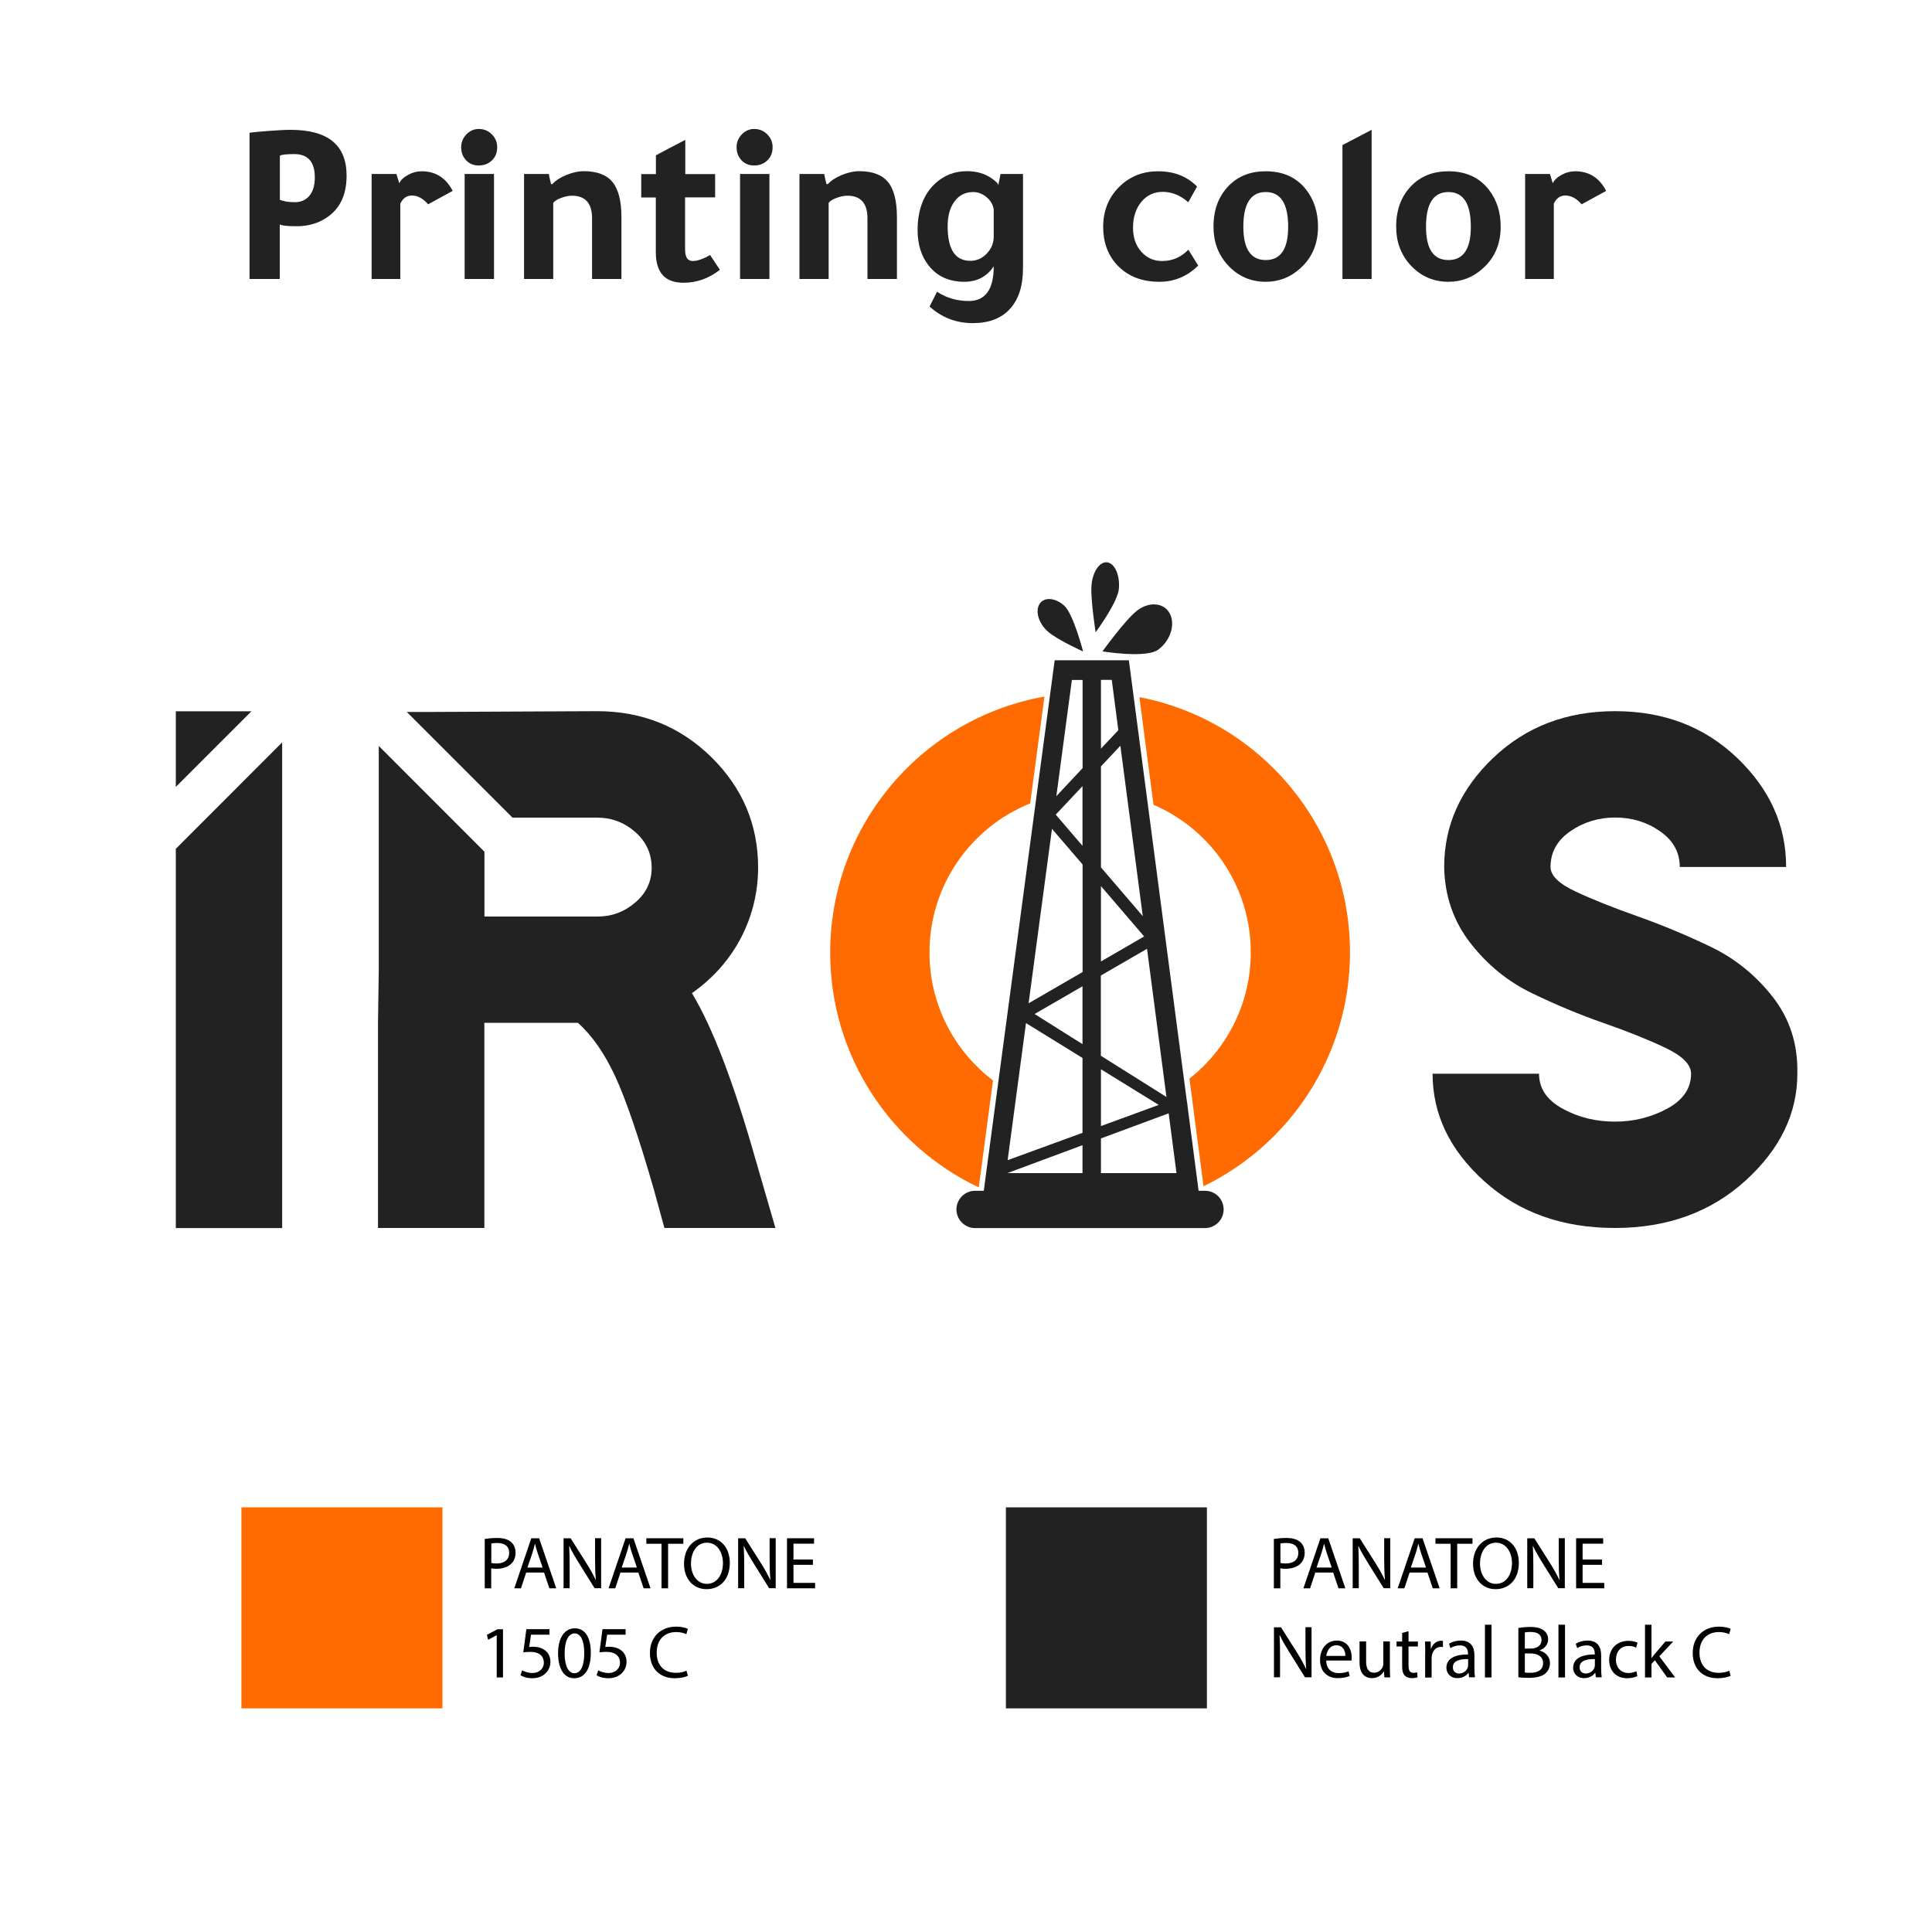 <?xml version="1.0" encoding="utf-8"?>
<!-- Generator: Adobe Illustrator 24.1.1, SVG Export Plug-In . SVG Version: 6.00 Build 0)  -->
<svg version="1.1" id="Layer_1" xmlns="http://www.w3.org/2000/svg" xmlns:xlink="http://www.w3.org/1999/xlink" x="0px" y="0px"
	 viewBox="0 0 2000 2000" style="enable-background:new 0 0 2000 2000;" xml:space="preserve">
<style type="text/css">
	.st0{fill:url(#SVGID_1_);}
	.st1{fill:url(#SVGID_2_);}
	.st2{fill:#010D26;}
	.st3{fill:#FFFFFF;}
	.st4{fill:url(#SVGID_3_);}
	.st5{fill:url(#SVGID_4_);}
	.st6{fill:url(#SVGID_5_);}
	.st7{fill:url(#SVGID_6_);}
	.st8{display:none;}
	.st9{display:inline;fill:#F2B705;}
	.st10{display:inline;fill:#D95204;}
	.st11{display:inline;fill:#0261DB;}
	.st12{display:inline;fill:#010D26;}
	.st13{display:inline;fill:#03DAF2;}
	.st14{display:inline;fill:url(#SVGID_7_);}
	.st15{display:inline;fill:url(#SVGID_8_);}
	.st16{fill:url(#SVGID_9_);}
	.st17{fill:url(#SVGID_10_);}
	.st18{fill:#222222;}
	.st19{fill:#FF6B00;}
	.st20{fill:url(#SVGID_11_);}
	.st21{fill:url(#SVGID_12_);}
	.st22{display:inline;fill:url(#SVGID_13_);}
	.st23{display:inline;fill:url(#SVGID_14_);}
	.st24{fill:url(#SVGID_15_);}
	.st25{fill:url(#SVGID_16_);}
	.st26{display:inline;fill:url(#SVGID_17_);}
	.st27{display:inline;fill:url(#SVGID_18_);}
	.st28{fill:#FFFFFF;stroke:#000000;stroke-miterlimit:10;}
</style>
<g>
	<path class="st18" d="M182,878.7v392.6h110.1V768.5L182,878.7z M182,736.3v78.3l78.3-78.3H182z"/>
	<path class="st18" d="M782.4,1201.2c-22.6-79.7-44.6-137.4-66.1-173.1c14.2-10,26.4-21.6,36.6-35c10.2-13.4,18.1-28.2,23.6-44.4
		c5.5-16.3,8.3-33.1,8.3-50.4c0-44.6-16.1-82.7-48.4-114.5c-32.3-31.7-71.7-47.6-118.4-47.6l-170.7,0.8h-26.2l109.4,109.4h87.5
		c15.2,0,28.4,5,39.7,15c11.3,10,16.9,22.3,16.9,37c0,14.2-5.6,26.1-16.9,35.8c-11.3,9.7-24.3,14.6-39,14.6H501.5v-67.1L392.1,772.2
		v232.3l-0.8,54.3v212.4h110.1v-212.4h96.8c14.7,13.1,27.5,31.5,38.5,55.1c11,23.6,24.4,62.7,40.1,117.2l11,40.1h114.9L782.4,1201.2
		z"/>
	<path class="st18" d="M1835.2,1032.1c-17.6-22.5-39-39.8-64.1-51.9c-25.2-12.1-50.4-22.6-75.5-31.5c-25.2-8.9-46.6-17.4-64.1-25.6
		c-17.6-8.1-26.4-16.7-26.4-25.6c0-15.2,6.8-27.5,20.5-37c13.6-9.4,29.1-14.2,46.4-14.2c17.3,0,32.8,4.7,46.4,14.2
		c13.6,9.4,20.5,21.8,20.5,37H1849c0-43-16.9-80.6-50.7-112.9c-33.8-32.3-75.9-48.4-126.3-48.4c-50.4,0-92.4,16.1-126.3,48.4
		c-33.8,32.3-50.7,69.9-50.7,112.9c0.5,29.9,9.6,56.1,27.1,78.7c17.6,22.6,38.8,39.9,63.7,51.9c24.9,12.1,49.8,22.4,74.7,31.1
		c24.9,8.7,46.1,17.2,63.7,25.6c17.6,8.4,26.4,17.3,26.4,26.7c0,15.2-8.3,27.3-24.8,36.2s-34.5,13.4-53.9,13.4
		c-19.9,0-38-4.4-54.3-13.4c-16.3-8.9-24.4-21-24.4-36.2h-110.2c0,42,17.8,79.1,53.5,111.3c35.7,32.3,80.8,48.4,135.3,48.4
		c54,0,99-16.3,134.9-48.8c35.9-32.5,53.9-69.5,53.9-110.9C1861.3,1081.1,1852.8,1054.6,1835.2,1032.1z"/>
	<g>
		<path class="st19" d="M1081.2,721.1l-14.5,108.6l-0.3,2c-61.1,24.6-104.2,84.4-104.2,154.3c0,54.1,25.8,102.1,65.8,132.5l-0.3,2
			l-14.5,108.7c-90.9-43.1-153.8-135.8-153.8-243.1C859.5,853.5,955.2,743.4,1081.2,721.1z"/>
		<path class="st19" d="M1397.5,985.9c0,106.5-61.8,198.5-151.6,242.1l-8.7-66.3l-0.6-4.7l-5.3-40.4c38.6-30.4,63.5-77.7,63.5-130.7
			c0-68.5-41.5-127.4-100.7-152.8l-14.6-111.4C1303.6,745.5,1397.5,854.8,1397.5,985.9z"/>
		<g>
			<g>
				<path class="st18" d="M1199,672.5c-12.6,9.3-57.7,1.8-57.7,1.8s23.8-33.2,36.3-42.6c12.6-9.3,27.5-7.7,33.4,3.5
					C1216.9,646.5,1211.6,663.2,1199,672.5z"/>
			</g>
		</g>
		<g>
			<g>
				<path class="st18" d="M1158.3,609.2c-1,14.1-24.1,45.3-24.1,45.3s-5.4-34.2-4.3-48.3c1-14.1,8.3-24.9,16.1-24.1
					C1153.9,583,1159.4,595.1,1158.3,609.2z"/>
			</g>
		</g>
		<g>
			<g>
				<path class="st18" d="M1101.6,626.9c9.5,8.3,19.6,47.5,19.6,47.5s-27-12.2-36.4-20.6c-9.5-8.3-13.4-21.1-8.7-28.5
					C1080.7,617.8,1092.1,618.5,1101.6,626.9z"/>
			</g>
		</g>
		<g>
			<g>
				<path class="st18" d="M1247.5,1232.7h-6.7l-11.1-84.8l0-0.1l-1-7.4l-4.3-32.5l-37.8-287.6l-18-136.8h-76.8l-73.4,549.2h-9
					c-10.6,0-19.3,8.6-19.3,19.3c0,10.6,8.6,19.3,19.3,19.3h238c10.6,0,19.3-8.6,19.3-19.3
					C1266.7,1241.3,1258.1,1232.7,1247.5,1232.7z M1139.7,703.8h11.2l6.8,52.1l-18,19.1V703.8z M1139.7,793.4l20.1-21.4l23.2,176.4
					l-43.3-50.5V793.4z M1139.7,917.3l44.7,52.1l-44.7,25.9V917.3z M1139.7,1009.8l47.7-27.6l20.1,153.4l-67.9-42.7V1009.8z
					 M1139.7,1106.9l59.8,36.9l-59.8,21.9V1106.9z M1120.6,1214.4h-77.8l77.8-28.9V1214.4z M1120.6,1172.7l-77.5,28.3l19-141.9
					l58.5,36.1V1172.7z M1120.6,1080.9l-49.6-31.2l49.6-28.7V1080.9z M1120.6,1006.3l-55.8,32.3L1089,858l31.7,36.9V1006.3z
					 M1120.6,875.6l-27.7-32.3l27.7-29.5V875.6z M1120.6,795.3l-27.1,28.9l1.9-14l14.2-106.3h11.1V795.3z M1139.7,1214.4v-35.9
					l70.1-26l8.1,61.9H1139.7z"/>
			</g>
			<g>
				<polygon class="st18" points="1229.6,1147.8 1228.5,1140.3 1228.7,1140.4 				"/>
			</g>
		</g>
	</g>
</g>
<g>
	<g>
		<rect x="249.9" y="1560.4" class="st19" width="208.1" height="208.1"/>
		<rect x="1041.3" y="1560.4" class="st18" width="208.1" height="208.1"/>
		<g>
			<path d="M501.9,1593.1c3.2-0.5,7.5-1,12.8-1c6.6,0,11.4,1.5,14.5,4.3c2.8,2.5,4.5,6.2,4.5,10.8c0,4.7-1.4,8.4-4,11.1
				c-3.5,3.8-9.3,5.7-15.8,5.7c-2,0-3.8-0.1-5.4-0.5v20.7h-6.7V1593.1z M508.6,1618c1.5,0.4,3.3,0.5,5.5,0.5c8.1,0,13-3.9,13-11.1
				c0-6.8-4.8-10.1-12.2-10.1c-2.9,0-5.1,0.2-6.3,0.5V1618z"/>
			<path d="M544.7,1627.9l-5.4,16.3h-6.9l17.6-51.8h8.1l17.7,51.8h-7.1l-5.5-16.3H544.7z M561.7,1622.7l-5.1-14.9
				c-1.2-3.4-1.9-6.5-2.7-9.5h-0.2c-0.8,3.1-1.6,6.2-2.6,9.4l-5.1,15H561.7z"/>
			<path d="M583.4,1644.2v-51.8h7.3l16.6,26.2c3.8,6.1,6.8,11.5,9.3,16.8l0.2-0.1c-0.6-6.9-0.8-13.2-0.8-21.3v-21.7h6.3v51.8h-6.8
				l-16.4-26.3c-3.6-5.8-7.1-11.7-9.7-17.3l-0.2,0.1c0.4,6.5,0.5,12.8,0.5,21.4v22.1H583.4z"/>
			<path d="M642.3,1627.9l-5.4,16.3H630l17.6-51.8h8.1l17.7,51.8h-7.1l-5.5-16.3H642.3z M659.3,1622.7l-5.1-14.9
				c-1.2-3.4-1.9-6.5-2.7-9.5h-0.2c-0.8,3.1-1.6,6.2-2.6,9.4l-5.1,15H659.3z"/>
			<path d="M684.9,1598.1h-15.8v-5.7h38.3v5.7h-15.8v46.1h-6.8V1598.1z"/>
			<path d="M755.5,1617.8c0,17.8-10.8,27.3-24.1,27.3c-13.7,0-23.3-10.6-23.3-26.3c0-16.4,10.2-27.2,24.1-27.2
				C746.3,1591.6,755.5,1602.4,755.5,1617.8z M715.3,1618.6c0,11.1,6,21,16.5,21c10.6,0,16.6-9.8,16.6-21.5
				c0-10.3-5.4-21.1-16.5-21.1C720.8,1597,715.3,1607.3,715.3,1618.6z"/>
			<path d="M764.1,1644.2v-51.8h7.3l16.6,26.2c3.8,6.1,6.8,11.5,9.3,16.8l0.2-0.1c-0.6-6.9-0.8-13.2-0.8-21.3v-21.7h6.3v51.8h-6.8
				l-16.4-26.3c-3.6-5.8-7.1-11.7-9.7-17.3l-0.2,0.1c0.4,6.5,0.5,12.8,0.5,21.4v22.1H764.1z"/>
			<path d="M841.5,1619.9h-20.1v18.7h22.4v5.6h-29.1v-51.8h28v5.6h-21.3v16.4h20.1V1619.9z"/>
			<path d="M514.2,1692.8h-0.2l-8.7,4.7l-1.3-5.1l10.9-5.8h5.8v49.9h-6.5V1692.8z"/>
			<path d="M568.8,1692.2h-19.1l-1.9,12.8c1.2-0.2,2.2-0.3,4.1-0.3c3.8,0,7.7,0.8,10.8,2.7c3.9,2.2,7.1,6.5,7.1,12.8
				c0,9.8-7.8,17.1-18.6,17.1c-5.5,0-10.1-1.5-12.4-3.1l1.7-5.1c2.1,1.2,6.1,2.8,10.7,2.8c6.4,0,11.8-4.1,11.8-10.8
				c-0.1-6.5-4.4-11.1-14.4-11.1c-2.8,0-5.1,0.3-6.9,0.5l3.2-24h23.9V1692.2z"/>
			<path d="M611.6,1710.9c0,17-6.3,26.4-17.4,26.4c-9.8,0-16.4-9.1-16.5-25.7c0-16.8,7.2-26,17.4-26
				C605.6,1685.6,611.6,1695,611.6,1710.9z M584.5,1711.7c0,13,4,20.4,10.1,20.4c6.9,0,10.2-8.1,10.2-20.8
				c0-12.3-3.2-20.4-10.1-20.4C588.8,1690.9,584.5,1698.1,584.5,1711.7z"/>
			<path d="M647.6,1692.2h-19.1l-1.9,12.8c1.2-0.2,2.2-0.3,4.1-0.3c3.8,0,7.7,0.8,10.8,2.7c3.9,2.2,7.1,6.5,7.1,12.8
				c0,9.8-7.8,17.1-18.6,17.1c-5.5,0-10.1-1.5-12.4-3.1l1.7-5.1c2.1,1.2,6.1,2.8,10.7,2.8c6.4,0,11.8-4.1,11.8-10.8
				c-0.1-6.5-4.4-11.1-14.4-11.1c-2.8,0-5.1,0.3-6.9,0.5l3.2-24h23.9V1692.2z"/>
			<path d="M712.1,1734.8c-2.5,1.2-7.4,2.5-13.7,2.5c-14.6,0-25.6-9.2-25.6-26.2c0-16.2,11-27.2,27-27.2c6.5,0,10.5,1.4,12.3,2.3
				l-1.6,5.5c-2.5-1.2-6.1-2.2-10.5-2.2c-12.1,0-20.2,7.8-20.2,21.4c0,12.7,7.3,20.8,19.9,20.8c4.1,0,8.2-0.8,10.9-2.2L712.1,1734.8
				z"/>
		</g>
		<g>
			<path d="M1318.8,1593.1c3.2-0.5,7.5-1,12.8-1c6.6,0,11.5,1.5,14.5,4.3c2.8,2.5,4.5,6.2,4.5,10.8c0,4.7-1.4,8.4-4,11.1
				c-3.5,3.8-9.3,5.7-15.8,5.7c-2,0-3.8-0.1-5.4-0.5v20.7h-6.7V1593.1z M1325.5,1618c1.5,0.4,3.3,0.5,5.5,0.5c8.1,0,13-3.9,13-11.1
				c0-6.8-4.8-10.1-12.2-10.1c-2.9,0-5.1,0.2-6.3,0.5V1618z"/>
			<path d="M1361.6,1627.9l-5.4,16.3h-6.9l17.6-51.8h8.1l17.7,51.8h-7.1l-5.5-16.3H1361.6z M1378.6,1622.7l-5.1-14.9
				c-1.2-3.4-1.9-6.5-2.7-9.5h-0.2c-0.8,3.1-1.6,6.2-2.6,9.4l-5.1,15H1378.6z"/>
			<path d="M1400.3,1644.2v-51.8h7.3l16.6,26.2c3.8,6.1,6.8,11.5,9.3,16.8l0.2-0.1c-0.6-6.9-0.8-13.2-0.8-21.3v-21.7h6.3v51.8h-6.8
				l-16.4-26.3c-3.6-5.8-7.1-11.7-9.7-17.3l-0.2,0.1c0.4,6.5,0.5,12.8,0.5,21.4v22.1H1400.3z"/>
			<path d="M1459.2,1627.9l-5.4,16.3h-6.9l17.6-51.8h8.1l17.7,51.8h-7.1l-5.5-16.3H1459.2z M1476.2,1622.7l-5.1-14.9
				c-1.2-3.4-1.9-6.5-2.7-9.5h-0.2c-0.8,3.1-1.6,6.2-2.6,9.4l-5.1,15H1476.2z"/>
			<path d="M1501.8,1598.1H1486v-5.7h38.3v5.7h-15.8v46.1h-6.8V1598.1z"/>
			<path d="M1572.3,1617.8c0,17.8-10.8,27.3-24.1,27.3c-13.7,0-23.3-10.6-23.3-26.3c0-16.4,10.2-27.2,24.1-27.2
				C1563.2,1591.6,1572.3,1602.4,1572.3,1617.8z M1532.1,1618.6c0,11.1,6,21,16.5,21c10.6,0,16.6-9.8,16.6-21.5
				c0-10.3-5.4-21.1-16.5-21.1C1537.7,1597,1532.1,1607.3,1532.1,1618.6z"/>
			<path d="M1581,1644.2v-51.8h7.3l16.6,26.2c3.8,6.1,6.8,11.5,9.3,16.8l0.2-0.1c-0.6-6.9-0.8-13.2-0.8-21.3v-21.7h6.3v51.8h-6.8
				l-16.4-26.3c-3.6-5.8-7.1-11.7-9.7-17.3l-0.2,0.1c0.4,6.5,0.5,12.8,0.5,21.4v22.1H1581z"/>
			<path d="M1658.4,1619.9h-20.1v18.7h22.4v5.6h-29.1v-51.8h28v5.6h-21.3v16.4h20.1V1619.9z"/>
			<path d="M1318.8,1736.4v-51.8h7.3l16.6,26.2c3.8,6.1,6.8,11.5,9.3,16.8l0.2-0.1c-0.6-6.9-0.8-13.2-0.8-21.3v-21.7h6.3v51.8h-6.8
				l-16.4-26.3c-3.6-5.8-7.1-11.7-9.7-17.3l-0.2,0.1c0.4,6.5,0.5,12.8,0.5,21.4v22.1H1318.8z"/>
			<path d="M1372.9,1719.1c0.2,9.1,6,12.9,12.8,12.9c4.8,0,7.8-0.8,10.3-1.9l1.2,4.8c-2.4,1.1-6.5,2.3-12.4,2.3
				c-11.4,0-18.3-7.5-18.3-18.8c0-11.2,6.6-20.1,17.4-20.1c12.1,0,15.4,10.7,15.4,17.5c0,1.4-0.2,2.5-0.2,3.2H1372.9z
				 M1392.7,1714.2c0.1-4.3-1.8-11-9.4-11c-6.8,0-9.8,6.3-10.4,11H1392.7z"/>
			<path d="M1438.8,1726.3c0,3.8,0.1,7.2,0.3,10.1h-6l-0.4-6.1h-0.2c-1.8,3-5.7,6.9-12.3,6.9c-5.8,0-12.8-3.2-12.8-16.3v-21.7h6.8
				v20.6c0,7.1,2.2,11.8,8.3,11.8c4.5,0,7.7-3.2,8.9-6.1c0.4-1,0.6-2.2,0.6-3.5v-22.8h6.8V1726.3z"/>
			<path d="M1458.1,1688.6v10.7h9.7v5.1h-9.7v20.1c0,4.6,1.3,7.2,5.1,7.2c1.8,0,3.1-0.2,3.9-0.5l0.3,5.1c-1.3,0.5-3.4,0.9-6,0.9
				c-3.2,0-5.7-1-7.3-2.8c-1.9-2-2.6-5.3-2.6-9.7v-20.3h-5.8v-5.1h5.8v-8.9L1458.1,1688.6z"/>
			<path d="M1475.4,1710.9c0-4.4-0.1-8.1-0.3-11.6h5.9l0.2,7.3h0.3c1.7-5,5.8-8.1,10.3-8.1c0.8,0,1.3,0.1,1.9,0.2v6.4
				c-0.7-0.2-1.4-0.2-2.3-0.2c-4.8,0-8.1,3.6-9.1,8.7c-0.2,0.9-0.3,2-0.3,3.2v19.8h-6.7V1710.9z"/>
			<path d="M1520.8,1736.4l-0.5-4.7h-0.2c-2.1,2.9-6.1,5.5-11.4,5.5c-7.5,0-11.4-5.3-11.4-10.7c0-9,8-13.9,22.4-13.8v-0.8
				c0-3.1-0.8-8.6-8.5-8.6c-3.5,0-7.1,1.1-9.7,2.8l-1.5-4.5c3.1-2,7.5-3.3,12.2-3.3c11.4,0,14.1,7.8,14.1,15.2v13.9
				c0,3.2,0.2,6.4,0.6,8.9H1520.8z M1519.8,1717.5c-7.4-0.2-15.8,1.2-15.8,8.4c0,4.4,2.9,6.5,6.4,6.5c4.8,0,7.9-3.1,9-6.2
				c0.2-0.7,0.4-1.5,0.4-2.2V1717.5z"/>
			<path d="M1537.2,1681.9h6.8v54.6h-6.8V1681.9z"/>
			<path d="M1571.9,1685.3c2.9-0.6,7.5-1.1,12.2-1.1c6.7,0,11,1.2,14.2,3.8c2.7,2,4.3,5.1,4.3,9.1c0,5-3.3,9.4-8.8,11.4v0.2
				c4.9,1.2,10.7,5.3,10.7,13c0,4.5-1.8,7.8-4.4,10.4c-3.6,3.3-9.5,4.8-17.9,4.8c-4.6,0-8.1-0.3-10.4-0.6V1685.3z M1578.5,1706.6
				h6.1c7.1,0,11.2-3.7,11.2-8.7c0-6.1-4.6-8.5-11.4-8.5c-3.1,0-4.8,0.2-5.9,0.5V1706.6z M1578.5,1731.4c1.3,0.2,3.2,0.3,5.6,0.3
				c6.9,0,13.3-2.5,13.3-10.1c0-7.1-6.1-10-13.4-10h-5.5V1731.4z"/>
			<path d="M1613.3,1681.9h6.8v54.6h-6.8V1681.9z"/>
			<path d="M1652,1736.4l-0.5-4.7h-0.2c-2.1,2.9-6.1,5.5-11.4,5.5c-7.5,0-11.4-5.3-11.4-10.7c0-9,8-13.9,22.4-13.8v-0.8
				c0-3.1-0.8-8.6-8.5-8.6c-3.5,0-7.1,1.1-9.7,2.8l-1.5-4.5c3.1-2,7.5-3.3,12.2-3.3c11.4,0,14.1,7.8,14.1,15.2v13.9
				c0,3.2,0.2,6.4,0.6,8.9H1652z M1651,1717.5c-7.4-0.2-15.8,1.2-15.8,8.4c0,4.4,2.9,6.5,6.4,6.5c4.8,0,7.9-3.1,9-6.2
				c0.2-0.7,0.4-1.5,0.4-2.2V1717.5z"/>
			<path d="M1695,1735.1c-1.8,0.9-5.7,2.2-10.7,2.2c-11.2,0-18.5-7.6-18.5-19c0-11.4,7.8-19.7,20-19.7c4,0,7.5,1,9.4,1.9l-1.5,5.2
				c-1.6-0.9-4.1-1.8-7.8-1.8c-8.5,0-13.1,6.3-13.1,14.1c0,8.6,5.5,13.9,12.9,13.9c3.8,0,6.4-1,8.3-1.8L1695,1735.1z"/>
			<path d="M1709.6,1716.3h0.2c0.9-1.3,2.2-2.9,3.3-4.2l10.9-12.8h8.1l-14.4,15.3l16.4,21.9h-8.2l-12.8-17.8l-3.5,3.8v14h-6.7v-54.6
				h6.7V1716.3z"/>
			<path d="M1791.6,1734.8c-2.5,1.2-7.4,2.5-13.7,2.5c-14.6,0-25.6-9.2-25.6-26.2c0-16.2,11-27.2,27-27.2c6.5,0,10.5,1.4,12.3,2.3
				l-1.6,5.5c-2.5-1.2-6.1-2.2-10.5-2.2c-12.1,0-20.2,7.8-20.2,21.4c0,12.7,7.3,20.8,19.9,20.8c4.1,0,8.2-0.8,10.9-2.2
				L1791.6,1734.8z"/>
		</g>
	</g>
	<g>
		<path class="st18" d="M258.3,288.8V137.5c2.2-0.5,8.5-1.1,18.9-1.9c10.4-0.8,18.3-1.2,23.7-1.2c38.6,0,57.9,15.8,57.9,47.4
			c0,19.6-6.7,34-20.1,43.1c-8.9,6.2-19.5,9.3-31.6,9.3c-9.6,0-15.4-0.6-17.5-1.9v56.5H258.3z M289.7,161.2v45.7
			c4.1,1.6,9.3,2.4,15.6,2.4c6.4,0,11.4-2.3,15.1-6.8c3.7-4.5,5.5-10.8,5.5-18.8c0-16.1-7.1-24.2-21.3-24.2
			C296.4,159.5,291.5,160.1,289.7,161.2z"/>
		<path class="st18" d="M410.4,180.1l2.9,9.6c1.6-3.4,4.7-6.3,9.2-8.7c4.5-2.5,9.2-3.7,14-3.7c14.4,0,25.1,6.8,32.1,20.3l-25.4,13.9
			c-5.3-6.1-10.9-9.1-16.8-9.1c-5.4,0-9.4,2.8-12,8.4v78h-29.7V180.1H410.4z"/>
		<path class="st18" d="M477.4,152.4c0-5.1,1.8-9.5,5.4-13.3c3.6-3.7,7.9-5.6,12.8-5.6c5.3,0,9.8,1.8,13.5,5.5
			c3.7,3.7,5.6,8.1,5.6,13.4c0,5.6-1.8,10.1-5.4,13.6c-3.6,3.5-8.2,5.3-13.8,5.3c-5.3,0-9.6-1.8-13-5.4
			C479.1,162.3,477.4,157.8,477.4,152.4z M511.4,180.1v108.7H481V180.1H511.4z"/>
		<path class="st18" d="M571.7,190.7c3.2-3.7,8-6.8,14.4-9.5c6.4-2.6,12.4-4,18.2-4c13.7,0,23.7,3.8,29.8,11.3
			c6.1,7.5,9.2,19.6,9.2,36.4v63.9h-30.4v-62.7c0-15.6-6.9-23.5-20.8-23.5c-3.5,0-7.3,0.8-11.3,2.3c-4,1.5-6.7,3.2-8.1,5.1v78.8
			h-30.2V180.1h25.6c0.8,4.2,1.6,7.7,2.4,10.5H571.7z"/>
		<path class="st18" d="M740.3,204.3h-31.1v53.9c0,8,2.6,12,7.9,12c4.8,0,10.8-2.1,18-6.2l10.1,15.3c-11.3,8.9-23.9,13.4-37.6,13.4
			c-19.2,0-28.7-10.5-28.7-31.6v-56.7h-15.1v-24.2H679v-19.4c8-4.3,18.1-9.7,30.4-16v35.4h30.9V204.3z"/>
		<path class="st18" d="M762.5,152.4c0-5.1,1.8-9.5,5.4-13.3c3.6-3.7,7.9-5.6,12.8-5.6c5.3,0,9.8,1.8,13.5,5.5
			c3.7,3.7,5.6,8.1,5.6,13.4c0,5.6-1.8,10.1-5.4,13.6c-3.6,3.5-8.2,5.3-13.8,5.3c-5.3,0-9.6-1.8-13-5.4
			C764.2,162.3,762.5,157.8,762.5,152.4z M796.5,180.1v108.7h-30.4V180.1H796.5z"/>
		<path class="st18" d="M856.9,190.7c3.2-3.7,8-6.8,14.4-9.5c6.4-2.6,12.4-4,18.2-4c13.7,0,23.7,3.8,29.8,11.3
			c6.1,7.5,9.2,19.6,9.2,36.4v63.9H898v-62.7c0-15.6-6.9-23.5-20.8-23.5c-3.5,0-7.3,0.8-11.3,2.3c-4,1.5-6.7,3.2-8.1,5.1v78.8h-30.2
			V180.1h25.6c0.8,4.2,1.6,7.7,2.4,10.5H856.9z"/>
		<path class="st18" d="M1028.7,275.7c-7.2,10.7-17.3,16-30.4,16c-16,0-28.3-5.7-37.1-17c-7.5-9.6-11.3-21.7-11.3-36.4
			c0-20.9,6.1-37,18.2-48.4c9.3-8.5,20.2-12.7,32.8-12.7c10.1,0,18.6,2.5,25.6,7.4c4.6,3.2,6.9,5.6,6.9,7.2l2.4-11.7h23.2v97.4
			c0,18.4-4.5,32.5-13.6,42.4c-8.9,9.7-21.7,14.6-38.3,14.6c-17.2,0-32.2-5.7-44.8-17.2l7.7-15.3c9.7,6.4,20.7,9.6,32.8,9.6
			C1020.1,311.6,1028.7,299.6,1028.7,275.7z M1028.7,217c-0.6-4.9-3.1-9.2-7.3-12.8c-4.2-3.6-8.9-5.4-14-5.4c-8,0-14.4,3.2-19.2,9.6
			c-4.8,6.4-7.2,15-7.2,25.9c0,23.8,7.8,35.7,23.5,35.7c6.5,0,12.2-2.5,17-7.5s7.2-11,7.2-17.8V217z"/>
		<path class="st18" d="M1240.4,274.9c-11.3,11.2-24.7,16.8-40.2,16.8c-18.5,0-33.2-5.9-44.1-17.7c-9.4-10.4-14.1-23.4-14.1-39
			c0-17.6,6.1-31.9,18.2-43.1c10.5-9.7,23.4-14.6,38.5-14.6c16.8,0,30.2,5.3,40.5,15.8l-9.1,16.3c-8.1-7.2-17-10.8-26.6-10.8
			c-8.9,0-16.3,3.5-22,10.4c-5.7,6.9-8.6,15.8-8.6,26.7c0,10.1,2.8,18.3,8.5,24.8c5.7,6.5,12.9,9.7,21.7,9.7
			c10.5,0,19.5-3.9,27.1-11.7L1240.4,274.9z"/>
		<path class="st18" d="M1310.3,177.3c17.9,0,31.8,6.3,41.7,18.9c8.3,10.5,12.4,23.4,12.4,38.5c0,17.7-6.1,32.1-18.4,43.1
			c-10.2,9.3-22.1,13.9-35.7,13.9c-15.8,0-29-5.9-39.7-17.7c-9.6-10.7-14.4-23.8-14.4-39.3c0-17.6,5.3-31.8,16-42.6
			C1282,182.2,1294.6,177.3,1310.3,177.3z M1310.3,269.2c15.5,0,23.2-11.5,23.2-34.5c0-23.9-7.7-35.9-23.2-35.9
			c-15.5,0-23.2,12-23.2,35.9C1287.1,257.7,1294.8,269.2,1310.3,269.2z"/>
		<path class="st18" d="M1419.9,134.4v154.4h-30.2V150.2L1419.9,134.4z"/>
		<path class="st18" d="M1499.4,177.3c17.9,0,31.8,6.3,41.7,18.9c8.3,10.5,12.4,23.4,12.4,38.5c0,17.7-6.1,32.1-18.4,43.1
			c-10.2,9.3-22.1,13.9-35.7,13.9c-15.8,0-29-5.9-39.7-17.7c-9.6-10.7-14.4-23.8-14.4-39.3c0-17.6,5.3-31.8,16-42.6
			C1471.1,182.2,1483.8,177.3,1499.4,177.3z M1499.4,269.2c15.5,0,23.2-11.5,23.2-34.5c0-23.9-7.7-35.9-23.2-35.9
			c-15.5,0-23.2,12-23.2,35.9C1476.2,257.7,1483.9,269.2,1499.4,269.2z"/>
		<path class="st18" d="M1604.5,180.1l2.9,9.6c1.6-3.4,4.7-6.3,9.2-8.7c4.5-2.5,9.2-3.7,14-3.7c14.4,0,25.1,6.8,32.1,20.3
			l-25.4,13.9c-5.3-6.1-10.9-9.1-16.8-9.1c-5.4,0-9.4,2.8-12,8.4v78h-29.7V180.1H1604.5z"/>
	</g>
</g>
</svg>
